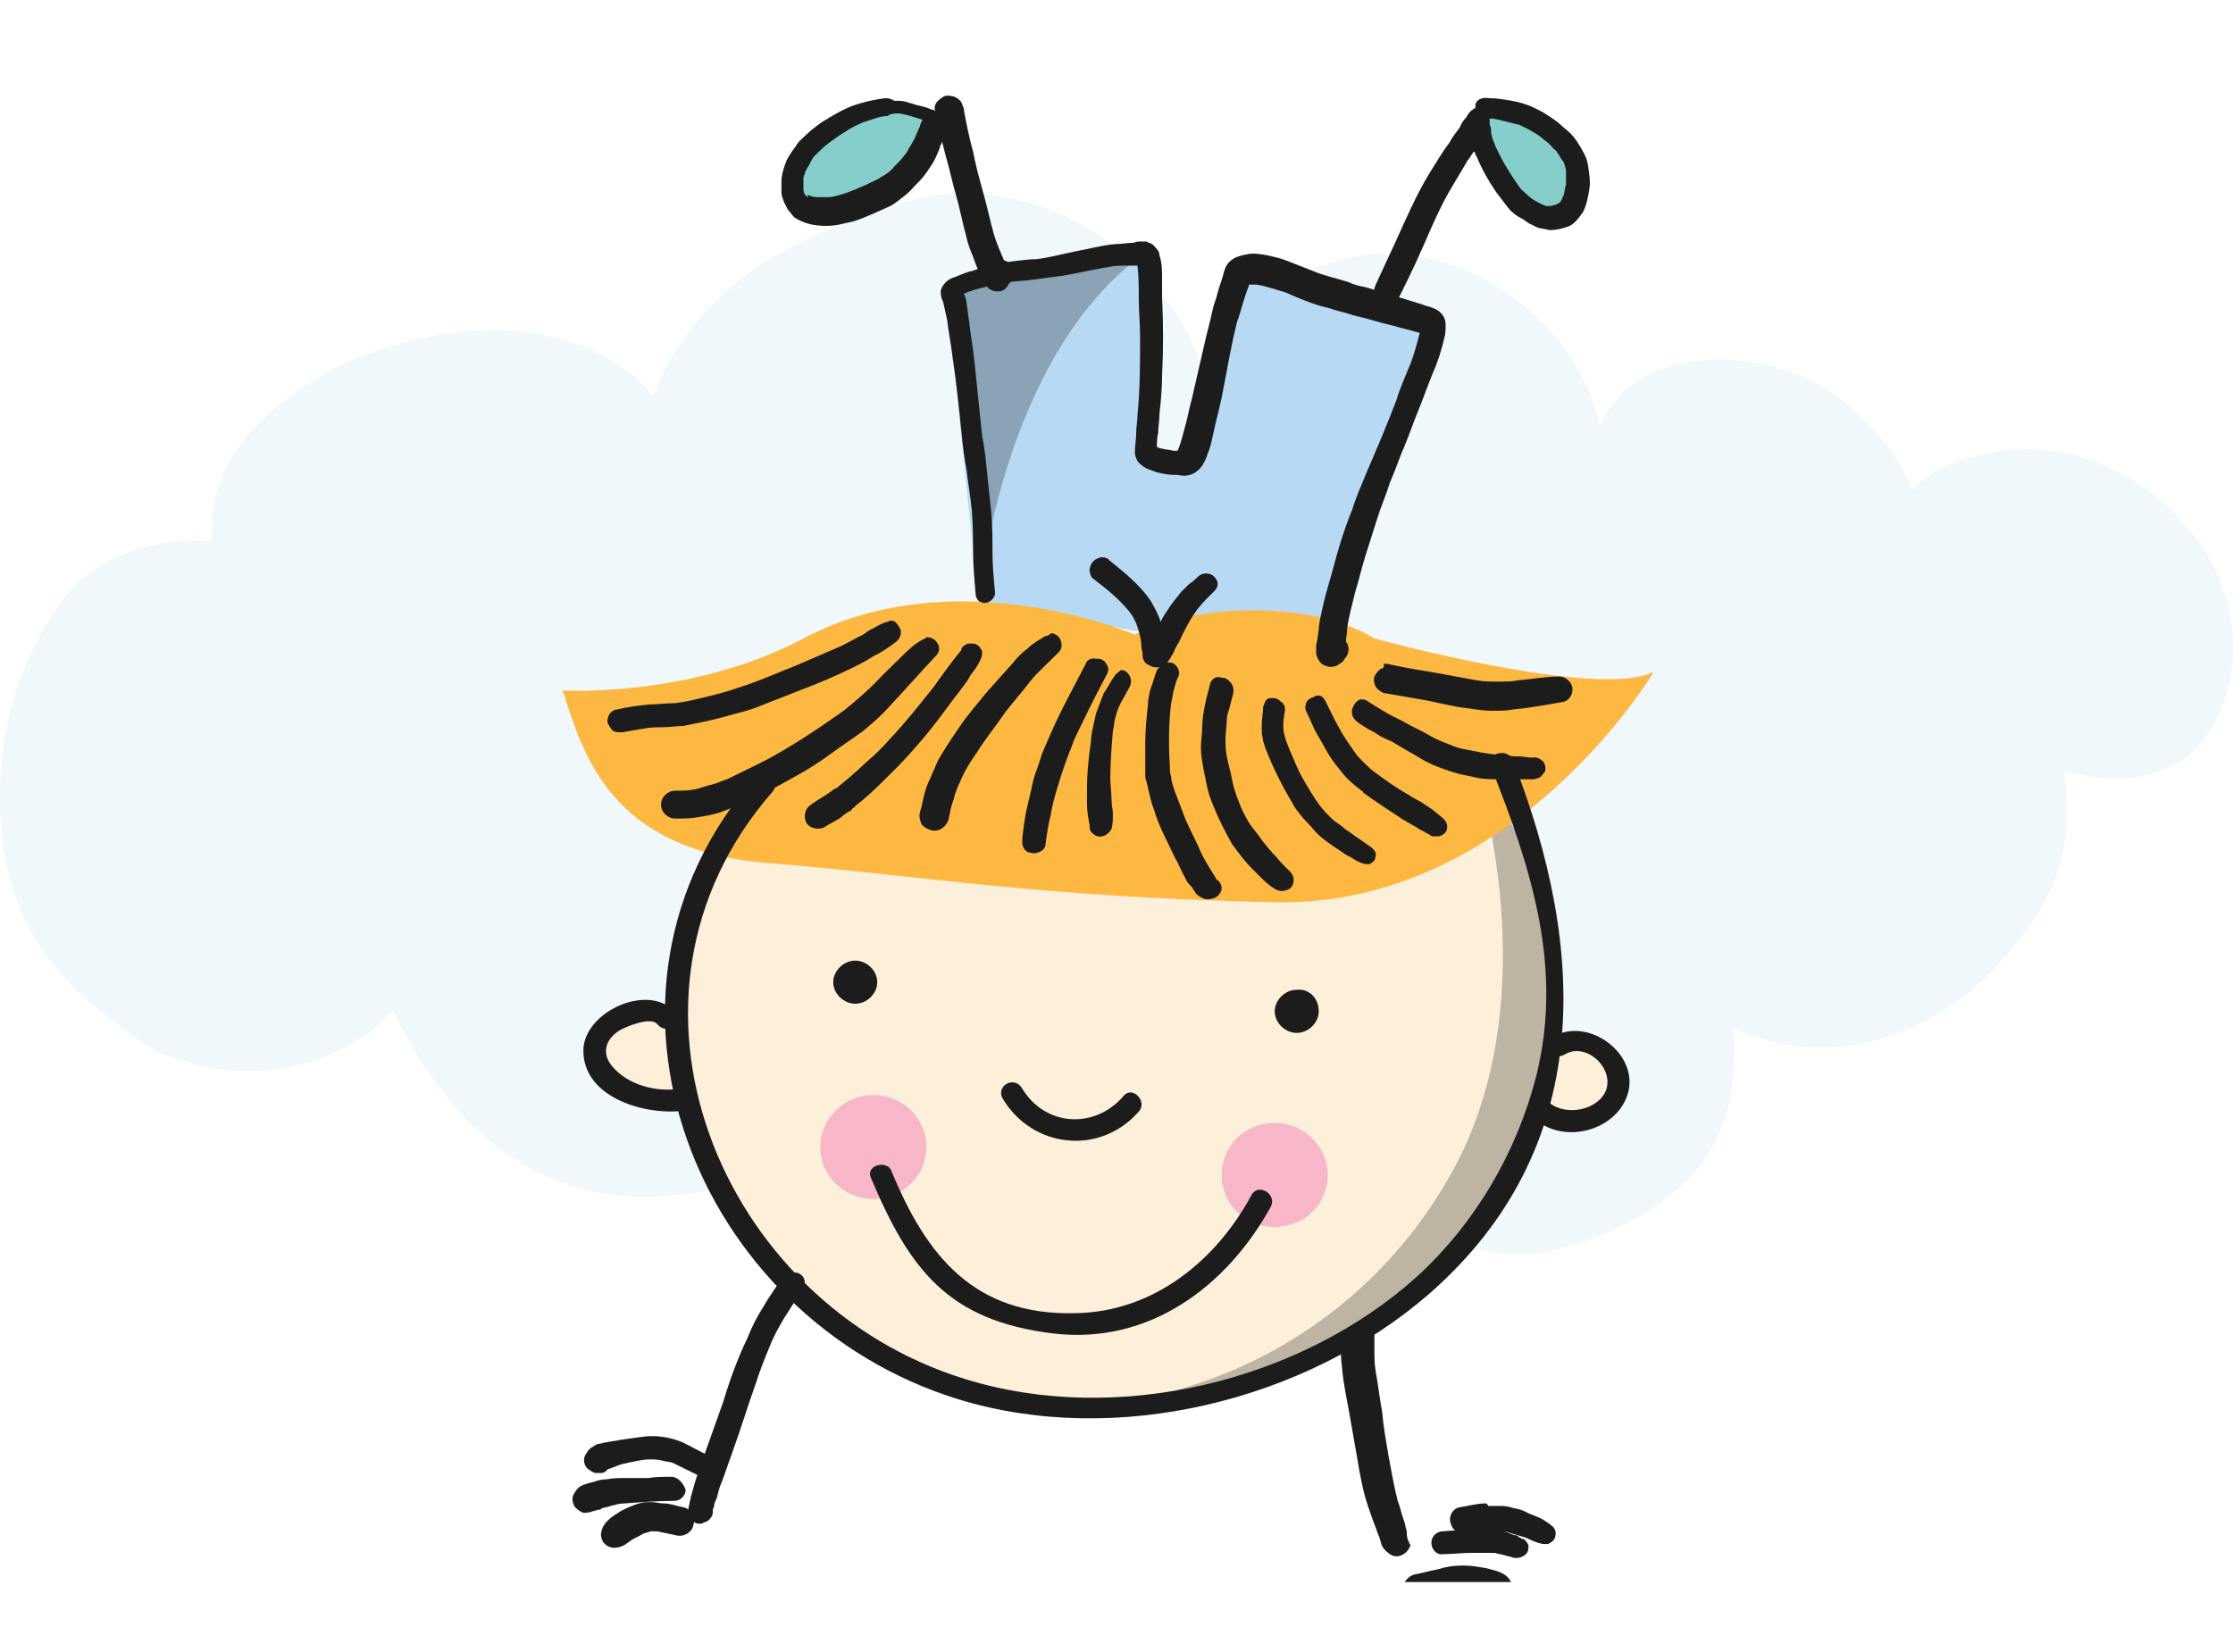 <svg width="127" height="94" viewBox="0 0 127 94" fill="none" xmlns="http://www.w3.org/2000/svg">
<path opacity="0.7" d="M126.157 40.682C124.463 44.542 120.508 44.71 117.4 43.871C117.542 44.878 117.542 46.053 117.542 46.892C117.4 50.081 115.705 52.599 113.869 54.613C109.914 59.144 103.7 60.991 98.615 58.473C98.756 61.326 98.474 63.676 96.92 66.026C94.942 68.711 91.411 70.39 88.586 71.061C85.62 71.9 82.089 70.725 79.405 69.047C78.558 68.544 77.852 67.872 77.287 67.201C76.581 70.558 75.592 73.075 72.767 74.586C69.518 76.432 65.564 76.264 62.174 75.257C56.383 73.579 51.439 68.376 50.309 61.494C49.603 62.501 48.755 63.34 48.049 64.012C45.365 67.033 41.552 67.704 37.88 68.04C30.817 68.544 25.733 64.515 22.343 57.466C19.659 60.487 15.139 61.494 11.608 60.655C10.761 60.487 10.054 60.151 9.207 59.984C4.969 57.298 1.015 54.277 0.167 48.067C-0.539 42.192 1.015 36.989 4.405 33.129C6.523 31.282 9.207 30.611 12.032 30.779C12.032 30.108 12.032 29.436 12.173 28.597C12.879 25.072 15.987 22.723 18.529 21.212C23.755 18.359 32.654 17.184 37.173 22.555C37.173 22.387 37.173 22.387 37.315 22.219C38.021 20.205 39.292 18.526 40.846 17.016C43.67 14.163 47.908 12.652 51.58 11.477C58.219 9.463 66.552 13.995 68.671 21.883C69.236 19.534 71.072 17.519 72.626 16.512C75.451 14.498 78.558 13.995 81.807 14.834C85.761 15.841 89.999 19.534 90.987 24.233C93.106 19.534 99.462 19.869 103.135 21.715C105.253 22.89 107.654 25.072 108.784 27.926C110.056 26.247 113.304 25.576 114.717 25.576C118.248 25.408 121.779 26.919 124.321 29.94C126.864 32.625 127.852 37.157 126.157 40.682Z" fill="#EAF5FB"/>
<g clip-path="url(#clip0)" filter="url(#filter0_d)">
<path d="M53.796 12.049L65.136 10.389V21.789L67.271 22.366L70.953 11.327L81.188 14.285L78.316 23.159L75.96 33.909L55.637 30.302L53.796 12.049Z" fill="#B8D9F4"/>
<path d="M54.312 11.76L55.637 30.302C55.637 30.302 56.889 16.233 65.136 10.389" fill="#8AA3B7"/>
<path d="M63.148 75.972C76.934 75.972 88.109 66.475 88.109 54.76C88.109 43.045 76.934 33.549 63.148 33.549C49.361 33.549 38.185 43.045 38.185 54.76C38.185 66.475 49.361 75.972 63.148 75.972Z" fill="#FDF0DA"/>
<path d="M84.059 40.258C84.059 40.258 87.962 52.451 82.807 62.263C78.61 70.2 70.731 75.25 61.969 75.972C61.969 75.972 79.273 75.899 86.194 62.841C93.116 49.782 84.059 40.258 84.059 40.258Z" fill="#BEB4A4"/>
<path d="M53.207 2.381C53.207 2.453 50.041 1.082 47.39 3.102C44.739 5.122 43.708 9.307 47.979 7.792C52.176 6.349 53.207 2.381 53.207 2.381Z" fill="#86CECA"/>
<path d="M83.912 2.164C83.912 2.164 86.784 2.02 88.477 3.68C90.171 5.339 89.582 7.431 88.772 8.225C88.036 9.018 84.354 7.07 83.912 2.164Z" fill="#86CECA"/>
<path d="M64.546 32.106C67.344 30.518 74.266 29.941 78.169 32.322C78.169 32.322 91.055 35.857 94.074 34.198C94.074 34.198 86.121 47.617 72.499 47.329C58.95 47.04 52.544 45.814 43.634 45.092C34.724 44.371 33.178 38.96 32 35.28C32 35.28 39.29 35.713 45.696 32.322C54.385 27.705 64.546 32.106 64.546 32.106Z" fill="#FDB842"/>
<path d="M39.216 55.914C39.216 57.429 38.038 58.656 36.639 58.656C35.24 58.656 34.062 57.429 34.062 55.914C34.062 54.399 35.24 53.173 36.639 53.173C38.111 53.101 39.216 54.327 39.216 55.914Z" fill="#FDF0DA"/>
<path d="M92.086 57.574C92.086 58.873 91.055 59.955 89.803 59.955C88.551 59.955 87.52 58.873 87.52 57.574C87.52 56.275 88.551 55.193 89.803 55.193C91.129 55.193 92.086 56.275 92.086 57.574Z" fill="#FDF0DA"/>
<path d="M50.409 31.384C50.188 31.456 49.893 31.601 49.672 31.745C49.452 31.817 49.304 31.961 49.083 32.106C48.642 32.322 48.273 32.539 47.831 32.755C47.022 33.116 46.138 33.477 45.328 33.837C44.224 34.27 43.119 34.775 41.941 35.136C41.352 35.352 40.763 35.497 40.174 35.641C39.584 35.785 38.995 35.93 38.406 36.002C37.891 36.002 37.449 36.074 36.934 36.074C36.271 36.146 35.682 36.218 35.093 36.362C34.946 36.362 34.725 36.507 34.651 36.651C34.577 36.795 34.504 37.012 34.577 37.156C34.651 37.3 34.725 37.445 34.872 37.589C35.019 37.661 35.24 37.661 35.387 37.661C35.755 37.589 36.197 37.517 36.639 37.445C37.007 37.373 37.302 37.373 37.67 37.373C38.038 37.373 38.48 37.3 38.848 37.3C39.584 37.156 40.321 37.012 41.131 36.795C41.867 36.579 42.603 36.435 43.266 36.146C44.003 35.857 44.739 35.569 45.475 35.28C46.432 34.919 47.463 34.487 48.347 34.054C48.789 33.837 49.231 33.621 49.672 33.332C50.114 33.116 50.556 32.827 50.924 32.539C51.145 32.394 51.292 32.106 51.219 31.817C51.145 31.673 51.071 31.529 50.924 31.384C50.85 31.312 50.703 31.312 50.556 31.312C50.556 31.384 50.482 31.384 50.409 31.384Z" fill="#1C1C1C"/>
<path d="M52.471 32.394C52.029 32.611 51.661 32.971 51.293 33.332C50.925 33.693 50.556 34.054 50.188 34.414C49.525 35.136 48.789 35.785 47.979 36.435C46.948 37.156 45.917 37.877 44.813 38.527C44.224 38.888 43.708 39.176 43.119 39.465C42.53 39.753 41.941 40.042 41.352 40.331C41.057 40.403 40.837 40.547 40.542 40.619C40.174 40.691 39.879 40.836 39.511 40.908C39.143 40.98 38.775 40.98 38.407 40.98C37.965 40.98 37.597 41.341 37.597 41.773C37.597 42.206 37.965 42.567 38.407 42.567C38.849 42.567 39.29 42.567 39.658 42.495C40.1 42.423 40.542 42.351 40.984 42.206C41.352 42.062 41.72 41.918 42.162 41.773C42.53 41.629 42.898 41.485 43.193 41.269C43.929 40.908 44.666 40.475 45.328 40.114C45.991 39.753 46.654 39.321 47.243 38.888C47.832 38.455 48.495 38.022 49.084 37.589C49.599 37.156 50.114 36.723 50.556 36.218C51.44 35.28 52.324 34.27 53.207 33.332C53.428 33.116 53.502 32.827 53.281 32.539C53.133 32.322 52.913 32.25 52.692 32.25C52.692 32.322 52.544 32.322 52.471 32.394Z" fill="#1C1C1C"/>
<path d="M55.048 32.611C54.901 32.683 54.753 32.755 54.68 32.899C54.68 32.899 54.68 32.899 54.68 32.971C54.091 33.693 53.575 34.414 53.06 35.136C52.25 36.146 51.513 37.084 50.63 38.022C50.188 38.527 49.746 38.96 49.231 39.393C48.789 39.825 48.273 40.258 47.758 40.691C47.758 40.691 47.832 40.691 47.832 40.619C47.758 40.691 47.684 40.763 47.537 40.836C47.611 40.836 47.611 40.763 47.684 40.763C47.611 40.836 47.611 40.836 47.537 40.836C47.464 40.908 47.39 40.908 47.316 40.98C46.948 41.269 46.506 41.485 46.138 41.773C45.77 41.99 45.696 42.423 45.844 42.784C46.065 43.144 46.506 43.216 46.874 43.072C47.169 42.856 47.537 42.711 47.832 42.495C47.979 42.351 48.2 42.206 48.347 42.134C48.421 42.134 48.421 42.062 48.494 41.99C48.568 41.918 48.642 41.918 48.642 41.846C49.231 41.413 49.746 40.908 50.262 40.403C50.777 39.898 51.219 39.465 51.734 38.888C52.25 38.31 52.692 37.805 53.133 37.228C53.649 36.579 54.091 35.929 54.606 35.28C54.827 34.992 55.048 34.703 55.195 34.414C55.416 34.126 55.637 33.837 55.784 33.477C55.858 33.332 55.858 33.188 55.858 33.044C55.784 32.899 55.711 32.755 55.563 32.683C55.49 32.611 55.342 32.611 55.269 32.611C55.121 32.611 55.121 32.611 55.048 32.611ZM47.611 40.691C47.611 40.691 47.684 40.691 47.611 40.691C47.684 40.691 47.611 40.691 47.611 40.691Z" fill="#1C1C1C"/>
<path d="M59.466 32.178C59.098 32.394 58.73 32.611 58.435 32.899C58.141 33.116 57.846 33.404 57.625 33.693C57.11 34.27 56.594 34.847 56.079 35.425C55.563 36.074 55.048 36.651 54.606 37.3C54.164 37.95 53.722 38.599 53.354 39.248C53.133 39.753 52.913 40.258 52.692 40.763C52.544 41.196 52.471 41.701 52.324 42.206C52.25 42.423 52.324 42.639 52.397 42.856C52.471 43 52.692 43.144 52.913 43.217C53.354 43.361 53.796 43.072 53.943 42.639C54.017 42.279 54.091 41.846 54.238 41.485C54.312 41.124 54.459 40.763 54.606 40.475C54.753 40.114 54.901 39.825 55.122 39.465C55.343 39.104 55.563 38.815 55.784 38.455C56.226 37.805 56.742 37.156 57.183 36.507C57.625 35.929 58.141 35.352 58.582 34.775C58.803 34.487 59.098 34.198 59.319 33.982C59.613 33.693 59.908 33.404 60.202 33.116C60.423 32.899 60.423 32.611 60.276 32.322C60.202 32.178 60.055 32.106 59.908 32.034C59.834 32.034 59.834 32.034 59.761 32.034C59.687 32.106 59.613 32.178 59.466 32.178Z" fill="#1C1C1C"/>
<path d="M61.749 33.765C61.086 35.064 60.35 36.362 59.761 37.733C59.613 38.094 59.466 38.383 59.319 38.743C59.172 39.104 59.098 39.465 58.951 39.825C58.803 40.186 58.73 40.547 58.656 40.908C58.582 41.196 58.509 41.557 58.435 41.846C58.288 42.423 58.214 43.072 58.141 43.721C58.141 43.794 58.141 43.866 58.141 43.866C58.141 44.01 58.141 44.082 58.214 44.227C58.288 44.371 58.435 44.515 58.656 44.515C58.803 44.587 59.024 44.515 59.172 44.443C59.319 44.371 59.466 44.227 59.466 44.01C59.54 43.433 59.613 42.928 59.761 42.351C59.834 41.846 59.981 41.341 60.129 40.836C60.276 40.331 60.423 39.898 60.571 39.465C60.718 39.032 60.939 38.527 61.086 38.094C61.675 36.867 62.264 35.641 62.927 34.414C63.001 34.27 63.074 34.126 63.001 33.909C62.927 33.765 62.853 33.621 62.706 33.549C62.632 33.477 62.485 33.477 62.338 33.477C62.043 33.404 61.822 33.549 61.749 33.765Z" fill="#1C1C1C"/>
<path d="M63.369 34.487C63.148 34.775 63 35.136 62.779 35.425C62.706 35.641 62.632 35.785 62.559 36.002C62.485 36.218 62.411 36.362 62.338 36.579C62.264 36.94 62.19 37.228 62.117 37.589C62.043 37.95 62.043 38.383 61.969 38.743C61.896 39.393 61.822 40.114 61.822 40.763C61.822 41.124 61.822 41.413 61.822 41.773C61.822 42.134 61.896 42.567 61.969 42.928V43C61.969 43.072 61.969 43.217 62.043 43.289C62.117 43.433 62.264 43.505 62.411 43.577C62.779 43.649 63.074 43.433 63.221 43.144C63.295 42.856 63.295 42.567 63.295 42.279C63.295 42.062 63.221 41.846 63.221 41.557C63.221 41.124 63.148 40.691 63.148 40.258C63.148 39.393 63.221 38.455 63.295 37.589C63.369 37.3 63.369 37.012 63.442 36.795C63.516 36.507 63.59 36.29 63.737 36.002C63.884 35.713 64.105 35.352 64.252 35.064C64.4 34.775 64.326 34.414 64.031 34.198C63.958 34.126 63.81 34.126 63.737 34.126C63.663 34.198 63.442 34.342 63.369 34.487Z" fill="#1C1C1C"/>
<path d="M65.799 34.126C65.651 34.487 65.578 34.847 65.43 35.208C65.357 35.497 65.283 35.857 65.283 36.146C65.209 36.867 65.136 37.517 65.136 38.238C65.136 38.599 65.136 38.96 65.136 39.321C65.136 39.465 65.136 39.609 65.136 39.825C65.136 39.898 65.136 39.97 65.136 40.042C65.136 40.186 65.136 40.331 65.209 40.475C65.283 40.763 65.357 41.124 65.43 41.413C65.504 41.773 65.651 42.062 65.725 42.351C66.019 43.216 66.461 44.01 66.829 44.804C67.05 45.164 67.198 45.597 67.418 45.958C67.492 46.175 67.639 46.319 67.787 46.463C67.86 46.607 67.934 46.679 68.007 46.824C68.081 46.896 68.155 46.968 68.302 47.04C68.523 47.185 68.744 47.185 68.965 47.112C69.038 47.112 69.186 47.04 69.259 46.968C69.406 46.824 69.48 46.679 69.48 46.535C69.48 46.319 69.333 46.102 69.186 46.03C69.038 45.742 68.817 45.453 68.67 45.164C68.449 44.804 68.302 44.515 68.155 44.154C67.86 43.505 67.492 42.856 67.271 42.206C67.124 41.846 66.977 41.413 66.829 41.052C66.682 40.619 66.608 40.403 66.608 40.186C66.535 39.97 66.535 39.825 66.535 39.609C66.461 38.383 66.461 37.156 66.608 36.002C66.682 35.785 66.682 35.497 66.756 35.28C66.829 34.992 66.903 34.703 67.05 34.414C67.124 34.126 66.903 33.765 66.608 33.693C66.535 33.693 66.535 33.693 66.461 33.693C66.167 33.693 65.946 33.909 65.799 34.126Z" fill="#1C1C1C"/>
<path d="M68.817 34.919C68.744 35.28 68.596 35.713 68.523 36.146C68.449 36.507 68.375 36.94 68.375 37.373C68.375 37.733 68.302 38.094 68.302 38.527C68.302 38.96 68.375 39.321 68.449 39.753C68.523 40.114 68.596 40.475 68.67 40.836C68.744 41.196 68.891 41.557 69.038 41.918C69.333 42.639 69.701 43.361 70.069 44.01C70.437 44.515 70.805 45.02 71.247 45.453C71.689 45.886 72.057 46.319 72.573 46.607C72.867 46.752 73.162 46.68 73.382 46.535C73.677 46.247 73.603 45.814 73.382 45.597C73.088 45.309 72.793 45.02 72.573 44.732C72.278 44.443 72.057 44.154 71.763 43.794C71.542 43.433 71.247 43.144 71.026 42.784C70.805 42.423 70.584 41.99 70.437 41.557C70.29 41.196 70.143 40.763 70.069 40.331C69.995 39.898 69.848 39.465 69.774 39.032C69.701 38.671 69.701 38.31 69.701 38.022C69.701 37.661 69.774 37.3 69.774 36.94C69.774 36.723 69.848 36.507 69.922 36.29C69.995 36.002 70.069 35.713 70.143 35.425C70.216 35.064 69.995 34.703 69.627 34.559C69.553 34.559 69.48 34.559 69.48 34.559C69.185 34.414 68.891 34.631 68.817 34.919Z" fill="#1C1C1C"/>
<path d="M72.057 35.785C71.91 35.929 71.91 36.074 71.836 36.218C71.836 36.579 71.763 36.867 71.763 37.228C71.763 37.373 71.763 37.517 71.763 37.661C71.763 37.805 71.836 38.022 71.836 38.166C71.91 38.31 71.91 38.455 71.984 38.599C72.204 39.176 72.499 39.825 72.794 40.403C73.088 40.98 73.383 41.485 73.677 41.99C73.898 42.279 74.119 42.567 74.34 42.783C74.561 43 74.708 43.216 74.929 43.433C75.297 43.794 75.739 44.082 76.181 44.371C76.402 44.515 76.549 44.659 76.77 44.731C76.991 44.876 77.212 45.02 77.433 45.092C77.58 45.164 77.727 45.164 77.874 45.164C78.022 45.092 78.095 45.02 78.169 44.948C78.243 44.804 78.243 44.659 78.243 44.515C78.169 44.371 78.095 44.299 78.022 44.227C77.506 43.866 76.991 43.505 76.475 43.144C76.254 42.928 75.96 42.783 75.739 42.567C75.518 42.351 75.297 42.134 75.076 41.846C74.708 41.341 74.413 40.836 74.119 40.331C73.825 39.825 73.604 39.248 73.383 38.743C73.235 38.383 73.088 38.022 73.014 37.661C72.941 37.228 73.014 36.795 73.088 36.362C73.088 36.218 73.014 36.002 72.867 35.929C72.72 35.785 72.573 35.713 72.425 35.713C72.278 35.713 72.131 35.713 72.057 35.785Z" fill="#1C1C1C"/>
<path d="M74.56 35.713C74.413 35.785 74.266 35.929 74.266 36.074C74.192 36.29 74.266 36.435 74.34 36.579C74.56 37.012 74.708 37.445 74.929 37.805C75.15 38.166 75.37 38.599 75.591 38.96C75.812 39.321 76.107 39.681 76.401 40.042C76.696 40.403 77.064 40.691 77.432 40.98C77.432 40.98 77.359 40.98 77.359 40.908L77.432 40.98C77.432 40.98 77.506 40.98 77.506 41.052C77.506 41.052 77.506 41.052 77.432 40.98L77.506 41.052L77.579 41.124C78.168 41.557 78.831 41.99 79.494 42.423C79.788 42.639 80.083 42.783 80.451 43C80.598 43.072 80.746 43.216 80.967 43.289C81.04 43.361 81.114 43.361 81.188 43.433C81.261 43.433 81.335 43.505 81.335 43.505C81.408 43.577 81.482 43.577 81.556 43.577C81.629 43.577 81.703 43.577 81.776 43.577C81.997 43.577 82.292 43.361 82.292 43.144C82.366 42.928 82.218 42.639 81.997 42.495C81.85 42.351 81.629 42.206 81.482 42.062C81.335 41.99 81.188 41.846 81.04 41.773C80.746 41.557 80.377 41.413 80.083 41.196C79.42 40.836 78.831 40.403 78.242 39.97C78.021 39.825 77.8 39.609 77.579 39.393C77.432 39.248 77.211 39.032 77.064 38.815C76.769 38.383 76.401 37.877 76.18 37.445C75.886 36.94 75.665 36.435 75.37 35.857C75.297 35.713 75.15 35.569 75.002 35.569C74.929 35.569 74.855 35.569 74.855 35.569C74.781 35.641 74.708 35.641 74.56 35.713ZM77.8 41.269C77.8 41.196 77.727 41.196 77.8 41.269C77.727 41.196 77.8 41.196 77.8 41.269ZM77.653 41.124C77.727 41.196 77.727 41.196 77.653 41.124C77.727 41.196 77.653 41.124 77.653 41.124ZM77.727 41.196C77.653 41.124 77.653 41.124 77.727 41.196C77.653 41.124 77.653 41.196 77.727 41.196ZM77.653 41.124C77.653 41.124 77.579 41.124 77.653 41.124C77.579 41.124 77.653 41.124 77.653 41.124ZM77.579 41.052C77.579 41.052 77.506 41.052 77.579 41.052C77.506 41.052 77.579 41.052 77.579 41.052Z" fill="#1C1C1C"/>
<path d="M76.99 36.146C76.769 36.507 76.916 36.867 77.211 37.084C77.506 37.3 77.874 37.517 78.168 37.661C78.463 37.877 78.757 38.022 79.126 38.166C79.715 38.527 80.377 38.888 80.966 39.248C81.629 39.609 82.292 39.825 83.028 40.042C83.396 40.114 83.764 40.186 84.059 40.258C84.427 40.331 84.869 40.331 85.237 40.331C85.605 40.331 85.974 40.331 86.342 40.331C86.489 40.331 86.71 40.331 86.857 40.331C87.004 40.331 87.152 40.331 87.225 40.331C87.299 40.331 87.446 40.258 87.52 40.258C87.667 40.186 87.741 40.042 87.814 39.97C87.962 39.825 87.888 39.537 87.814 39.393C87.667 39.176 87.373 39.032 87.152 39.104C86.931 39.104 86.636 39.032 86.415 39.032C86.194 39.032 85.974 39.032 85.679 38.96C85.237 38.96 84.722 38.888 84.28 38.815C83.912 38.743 83.544 38.671 83.175 38.599C82.807 38.527 82.513 38.383 82.144 38.238C81.776 38.094 81.482 37.95 81.114 37.733C80.746 37.517 80.377 37.373 80.009 37.156C79.641 36.94 79.273 36.795 78.905 36.579C78.537 36.362 78.168 36.146 77.727 35.857C77.653 35.785 77.506 35.785 77.358 35.785C77.358 35.785 77.064 35.929 76.99 36.146Z" fill="#1C1C1C"/>
<path d="M78.536 34.054C78.389 34.126 78.242 34.342 78.168 34.487C78.095 34.703 78.168 34.919 78.242 35.064C78.316 35.208 78.536 35.352 78.684 35.425C79.567 35.569 80.377 35.713 81.187 35.857C81.924 36.002 82.734 36.218 83.47 36.29C83.912 36.362 84.427 36.435 84.869 36.435C85.237 36.435 85.679 36.435 86.047 36.362C86.857 36.29 87.667 36.146 88.477 36.002C88.624 36.002 88.772 35.929 88.919 35.929C89.213 35.857 89.434 35.569 89.434 35.208C89.434 34.847 89.066 34.487 88.698 34.487C87.888 34.487 87.152 34.631 86.342 34.703C85.973 34.775 85.605 34.775 85.237 34.775C84.795 34.775 84.427 34.775 83.985 34.703C83.175 34.559 82.439 34.414 81.629 34.27C80.745 34.126 79.862 33.981 78.904 33.765C78.831 33.765 78.757 33.765 78.684 33.765C78.757 33.981 78.684 33.982 78.536 34.054Z" fill="#1C1C1C"/>
<path d="M64.472 9.812C64.104 9.812 63.81 9.884 63.442 9.884C62.632 9.956 61.895 10.173 61.085 10.317C60.349 10.461 59.613 10.678 58.876 10.75C58.803 10.75 58.729 10.75 58.655 10.75C57.919 10.822 57.109 10.894 56.373 11.111C56.005 11.183 55.71 11.255 55.342 11.399C54.974 11.472 54.679 11.616 54.311 11.76C54.09 11.832 53.943 11.904 53.795 12.049C53.648 12.193 53.501 12.409 53.501 12.626C53.501 12.842 53.575 13.059 53.648 13.203C53.722 13.564 53.795 13.852 53.869 14.213C53.943 14.862 54.09 15.584 54.164 16.233C54.385 17.676 54.532 19.119 54.679 20.562C54.753 21.284 54.826 22.005 54.974 22.727C55.047 23.448 55.195 24.242 55.268 24.963C55.342 25.757 55.342 26.55 55.342 27.272C55.342 28.138 55.416 28.931 55.489 29.797C55.489 29.941 55.563 30.086 55.636 30.158C55.71 30.23 55.857 30.302 56.005 30.302C56.299 30.302 56.594 30.014 56.594 29.725C56.52 28.931 56.446 28.21 56.446 27.416C56.446 26.622 56.446 25.901 56.373 25.107C56.299 24.386 56.225 23.737 56.152 23.015C56.078 22.294 56.005 21.5 55.857 20.779C55.71 19.336 55.563 17.965 55.416 16.522C55.342 15.8 55.195 15.007 55.121 14.285C55.047 13.925 55.047 13.636 54.974 13.275C54.974 13.059 54.9 12.915 54.826 12.698C55.195 12.554 55.636 12.409 56.005 12.337C56.446 12.193 56.962 12.121 57.404 12.049C57.845 11.976 58.287 11.976 58.803 11.904C59.318 11.832 59.834 11.76 60.423 11.688C61.306 11.544 62.19 11.327 63.073 11.183C63.442 11.111 63.736 11.111 64.104 11.111C64.252 11.111 64.472 11.111 64.62 11.111H64.693C64.767 11.76 64.767 12.409 64.767 12.987C64.767 13.708 64.841 14.43 64.841 15.151C64.841 16.666 64.841 18.109 64.693 19.624C64.693 19.985 64.62 20.273 64.62 20.634C64.62 20.995 64.546 21.356 64.546 21.716C64.546 21.933 64.62 22.077 64.693 22.221C64.767 22.366 64.914 22.438 64.988 22.51C65.061 22.582 65.135 22.582 65.209 22.654C65.43 22.727 65.577 22.799 65.798 22.871C66.092 22.943 66.461 23.015 66.755 23.015C66.829 23.015 66.902 23.015 66.976 23.015C67.271 23.087 67.565 23.087 67.86 22.943C68.302 22.727 68.522 22.294 68.67 21.861C68.817 21.5 68.891 21.211 68.964 20.851C69.111 20.129 69.332 19.336 69.48 18.614C69.774 17.171 69.995 15.728 70.363 14.285C70.584 13.708 70.731 12.987 71.026 12.265C71.026 12.265 71.026 12.265 71.026 12.193C71.173 12.193 71.32 12.193 71.468 12.193C71.983 12.265 72.572 12.482 73.088 12.626C73.75 12.915 74.413 13.203 75.149 13.419C75.518 13.492 75.886 13.636 76.18 13.708C76.549 13.78 76.843 13.925 77.211 13.997C77.874 14.141 78.463 14.357 79.126 14.502C79.641 14.646 80.23 14.79 80.746 14.935C80.598 15.512 80.451 16.089 80.23 16.666C79.936 17.388 79.641 18.037 79.42 18.758C78.905 20.129 78.316 21.5 77.727 22.871C77.432 23.592 77.138 24.242 76.917 24.963C76.622 25.685 76.401 26.334 76.18 27.055C75.959 27.777 75.812 28.426 75.591 29.148C75.37 29.869 75.223 30.518 75.076 31.24C75.002 31.601 75.002 31.961 74.928 32.322C74.928 32.467 74.855 32.611 74.855 32.755C74.855 32.827 74.855 32.899 74.855 32.971V33.044C74.855 33.188 74.855 33.26 74.928 33.404C74.928 33.477 75.002 33.549 75.002 33.549C75.076 33.693 75.149 33.765 75.297 33.837C75.444 33.909 75.665 33.982 75.886 33.909C75.959 33.909 76.107 33.837 76.18 33.765C76.328 33.693 76.401 33.621 76.475 33.477C76.696 33.26 76.769 32.899 76.622 32.611C76.622 32.611 76.622 32.539 76.549 32.539C76.549 32.25 76.622 32.034 76.622 31.745C76.696 31.096 76.917 30.374 77.064 29.725C77.285 29.003 77.432 28.354 77.653 27.633C77.874 26.911 78.095 26.262 78.316 25.54C78.537 24.819 78.831 24.169 79.052 23.448C79.347 22.799 79.567 22.077 79.862 21.428C80.157 20.706 80.377 20.057 80.672 19.336C80.966 18.614 81.187 17.965 81.482 17.243C81.776 16.594 81.997 15.873 82.145 15.223C82.218 15.007 82.218 14.718 82.218 14.502C82.218 14.213 82.145 13.997 81.924 13.78C81.776 13.636 81.629 13.564 81.408 13.492C81.261 13.419 81.114 13.419 80.966 13.347C80.819 13.275 80.672 13.275 80.525 13.203C80.23 13.131 79.862 12.987 79.567 12.915C79.273 12.842 78.905 12.77 78.61 12.626C78.316 12.554 77.948 12.409 77.653 12.337C77.285 12.265 76.99 12.193 76.696 12.049C76.033 11.832 75.297 11.688 74.634 11.399C74.487 11.327 74.413 11.327 74.266 11.255C73.898 11.111 73.529 10.966 73.161 10.822C72.793 10.678 72.425 10.606 72.13 10.534C71.762 10.461 71.32 10.389 70.952 10.461C70.584 10.534 70.216 10.606 69.921 10.894C69.701 11.111 69.627 11.399 69.553 11.688C69.48 11.976 69.332 12.337 69.259 12.626C69.185 12.987 69.038 13.275 68.964 13.636C68.817 14.357 68.596 15.079 68.449 15.8C68.228 16.738 68.007 17.748 67.786 18.686C67.639 19.191 67.565 19.696 67.418 20.201C67.271 20.706 67.197 21.139 66.976 21.644C66.902 21.644 66.829 21.644 66.755 21.644C66.461 21.572 66.092 21.572 65.798 21.428C65.798 21.139 65.798 20.923 65.871 20.634C65.871 20.273 65.945 19.913 65.945 19.552C66.019 18.831 66.092 18.109 66.092 17.388C66.166 15.873 66.166 14.43 66.092 12.915C66.092 12.554 66.092 12.193 66.092 11.832C66.092 11.399 66.092 10.966 65.945 10.534C65.945 10.389 65.871 10.245 65.798 10.173C65.724 10.101 65.577 9.884 65.503 9.884C65.43 9.812 65.282 9.812 65.209 9.74C65.135 9.74 64.988 9.74 64.914 9.74H64.841C64.767 9.74 64.62 9.74 64.472 9.812Z" fill="#1C1C1C"/>
<path d="M83.912 1.948C83.912 2.02 83.912 2.092 83.912 2.164C83.838 2.164 83.838 2.164 83.764 2.237C83.617 2.309 83.47 2.525 83.396 2.669C83.249 2.814 83.102 3.03 83.028 3.247C82.807 3.535 82.586 3.824 82.439 4.112C81.997 4.69 81.629 5.339 81.261 5.916C80.525 7.143 79.935 8.513 79.346 9.812C78.978 10.606 78.61 11.399 78.242 12.193C78.168 12.409 78.095 12.554 78.168 12.77C78.242 12.987 78.389 13.131 78.536 13.203C78.684 13.275 78.978 13.347 79.125 13.275C79.273 13.203 79.494 13.059 79.567 12.914C80.23 11.616 80.819 10.317 81.408 8.946C81.703 8.297 81.997 7.648 82.365 6.998C82.734 6.349 83.102 5.772 83.47 5.122C83.617 4.978 83.691 4.762 83.838 4.617C83.912 4.69 83.912 4.834 83.985 4.906C84.28 5.628 84.648 6.277 85.09 6.926C85.311 7.215 85.532 7.503 85.752 7.792C85.973 8.081 86.268 8.297 86.562 8.441C86.71 8.513 86.857 8.658 87.004 8.73C87.152 8.802 87.299 8.874 87.446 8.946C87.667 9.018 87.888 9.018 88.109 9.091C88.477 9.091 88.845 9.018 89.213 8.874C89.582 8.73 89.802 8.369 90.023 8.081C90.244 7.648 90.318 7.215 90.391 6.782C90.465 6.349 90.391 5.916 90.318 5.411C90.244 4.906 89.95 4.473 89.729 4.112C89.508 3.752 89.213 3.463 88.919 3.247C88.624 2.958 88.33 2.742 87.962 2.525C87.667 2.309 87.299 2.164 87.004 2.02C86.636 1.876 86.342 1.804 85.973 1.732C85.532 1.659 85.163 1.587 84.722 1.587C84.28 1.515 83.985 1.659 83.912 1.948ZM84.722 3.102C84.722 2.958 84.722 2.886 84.722 2.742C84.795 2.742 84.869 2.742 84.869 2.742C84.795 2.742 84.795 2.742 84.722 2.742C85.016 2.742 85.237 2.814 85.532 2.886C85.826 2.958 86.121 3.03 86.415 3.102C86.857 3.319 87.299 3.535 87.667 3.824C87.814 3.968 87.962 4.04 88.109 4.185C88.256 4.329 88.33 4.473 88.477 4.545C88.698 4.834 88.772 5.05 88.919 5.195C88.992 5.411 89.066 5.555 89.066 5.772C89.066 5.988 89.066 6.277 89.066 6.493C88.992 6.71 88.992 6.926 88.919 7.143C88.845 7.215 88.845 7.359 88.772 7.431C88.772 7.503 88.698 7.503 88.624 7.576C88.551 7.576 88.551 7.648 88.477 7.648C88.403 7.648 88.256 7.72 88.182 7.72C88.109 7.72 88.035 7.72 87.962 7.72C87.888 7.72 87.814 7.648 87.741 7.648C87.446 7.503 87.152 7.359 86.931 7.143C86.783 6.998 86.562 6.854 86.415 6.638C85.9 5.916 85.458 5.195 85.09 4.401C84.942 4.04 84.795 3.752 84.795 3.319C84.795 3.319 84.795 3.247 84.722 3.102Z" fill="#1C1C1C"/>
<path d="M53.796 1.443C53.575 1.515 53.428 1.659 53.28 1.804C53.133 2.02 53.133 2.164 53.207 2.381C53.354 3.247 53.575 4.04 53.796 4.906C54.017 5.628 54.164 6.421 54.385 7.143C54.606 7.936 54.753 8.73 54.974 9.524C55.047 9.884 55.195 10.245 55.342 10.606C55.489 11.039 55.636 11.399 55.857 11.832C55.931 11.904 55.931 11.976 56.005 12.121C56.078 12.193 56.152 12.265 56.152 12.337C56.299 12.482 56.373 12.482 56.52 12.554C56.815 12.626 57.109 12.554 57.257 12.337C57.33 12.265 57.33 12.193 57.404 12.121C57.477 12.049 57.477 11.976 57.477 11.904C57.477 11.832 57.477 11.76 57.477 11.76C57.477 11.688 57.477 11.544 57.551 11.472C57.551 11.327 57.551 11.255 57.477 11.111C57.404 10.966 57.257 10.822 57.109 10.822C56.888 10.317 56.667 9.812 56.52 9.307C56.299 8.513 56.152 7.792 55.931 6.998C55.71 6.205 55.489 5.411 55.342 4.617C55.121 3.824 54.974 3.102 54.827 2.309C54.827 2.237 54.827 2.164 54.753 2.02C54.679 1.659 54.311 1.443 53.943 1.443C53.869 1.443 53.796 1.443 53.796 1.443Z" fill="#1C1C1C"/>
<path d="M50.335 1.587C49.746 1.659 49.083 1.804 48.494 2.02C47.905 2.237 47.316 2.597 46.727 2.958C46.432 3.175 46.138 3.391 45.917 3.607C45.696 3.824 45.402 4.04 45.254 4.329C45.033 4.617 44.886 4.834 44.739 5.122C44.592 5.483 44.444 5.916 44.444 6.349C44.444 6.565 44.444 6.71 44.444 6.926C44.444 7.143 44.518 7.287 44.592 7.503C44.665 7.648 44.739 7.792 44.812 7.936C44.96 8.081 45.033 8.225 45.181 8.369C45.402 8.513 45.696 8.658 45.991 8.73C46.506 8.874 47.095 8.874 47.611 8.802C47.905 8.73 48.273 8.658 48.568 8.586C49.231 8.369 49.82 8.081 50.482 7.792C50.85 7.648 51.145 7.359 51.44 7.143C51.734 6.926 51.955 6.638 52.176 6.421C52.471 6.133 52.691 5.844 52.912 5.483C53.133 5.195 53.28 4.834 53.428 4.473C53.501 4.257 53.575 4.04 53.722 3.824C53.722 3.752 53.796 3.607 53.796 3.535C53.796 3.463 53.87 3.319 53.87 3.247C53.943 2.958 53.87 2.669 53.575 2.525C53.501 2.453 53.354 2.453 53.28 2.453C53.207 2.309 53.133 2.237 52.986 2.237C52.691 2.092 52.323 2.02 52.029 1.948C51.881 1.876 51.734 1.876 51.587 1.804C51.366 1.732 51.071 1.732 50.85 1.732C50.63 1.587 50.482 1.587 50.335 1.587ZM51.145 2.453C51.587 2.525 52.029 2.669 52.471 2.814C52.397 2.958 52.323 3.102 52.323 3.175C52.25 3.319 52.176 3.535 52.102 3.68C52.029 3.896 51.881 4.112 51.808 4.257C51.66 4.473 51.587 4.69 51.44 4.834C51.292 5.05 51.071 5.267 50.85 5.483C50.703 5.7 50.482 5.844 50.261 5.988C50.114 6.06 50.041 6.133 49.893 6.205C49.746 6.277 49.599 6.349 49.452 6.421C49.157 6.565 48.936 6.638 48.642 6.782C48.421 6.854 48.126 6.998 47.831 7.07C47.611 7.143 47.316 7.215 47.095 7.215C46.874 7.215 46.653 7.215 46.432 7.215C46.285 7.215 46.064 7.143 45.917 7.07C45.991 7.215 45.917 7.215 45.917 7.215L45.843 7.143C45.843 7.143 45.843 7.07 45.77 7.07C45.696 6.926 45.696 6.782 45.696 6.71C45.696 6.565 45.696 6.349 45.696 6.205C45.696 6.133 45.696 5.988 45.77 5.916C45.77 5.772 45.843 5.7 45.917 5.555C46.064 5.339 46.138 5.122 46.285 4.906C46.58 4.617 46.874 4.329 47.169 4.112C47.463 3.896 47.758 3.68 48.126 3.463C48.421 3.247 48.789 3.102 49.083 2.958C49.304 2.886 49.525 2.814 49.746 2.742C49.967 2.669 50.261 2.597 50.482 2.597C50.63 2.453 50.924 2.453 51.145 2.453ZM53.428 4.401C53.428 4.401 53.428 4.329 53.501 4.257C53.501 4.329 53.428 4.329 53.428 4.401Z" fill="#1C1C1C"/>
<path d="M80.083 83.619C80.009 83.475 80.009 83.258 80.009 83.114C79.936 82.898 79.936 82.753 79.862 82.537C79.715 82.176 79.641 81.743 79.494 81.382C79.273 80.517 79.126 79.651 78.978 78.857C78.831 77.992 78.684 77.198 78.61 76.332C78.463 75.539 78.389 74.817 78.242 74.023C78.168 73.591 78.168 73.158 78.168 72.725C78.168 72.22 78.168 71.715 78.168 71.21C77.579 71.57 77.138 72.003 76.401 72.148C76.328 72.148 76.328 72.148 76.254 72.148C76.254 72.725 76.254 73.302 76.328 73.807C76.401 74.745 76.622 75.683 76.769 76.549C76.917 77.414 77.064 78.208 77.211 79.074C77.358 79.94 77.506 80.805 77.8 81.671C77.948 82.104 78.095 82.537 78.242 82.898C78.316 83.114 78.389 83.331 78.463 83.475C78.463 83.547 78.537 83.691 78.537 83.763C78.61 84.052 78.831 84.268 79.052 84.413C79.347 84.629 79.715 84.557 80.009 84.268C80.083 84.196 80.156 84.052 80.23 83.908C80.23 83.98 80.156 83.763 80.083 83.619Z" fill="#1C1C1C"/>
<path d="M83.176 85.062C82.661 85.062 82.219 85.134 81.777 85.278C81.335 85.351 80.893 85.495 80.452 85.567C79.936 85.711 79.642 86.289 79.789 86.794C79.862 87.01 80.01 87.227 80.231 87.371C80.452 87.515 80.746 87.515 80.967 87.443C81.409 87.371 81.777 87.299 82.219 87.154C82.513 87.082 82.882 87.01 83.176 86.938C83.692 86.866 84.207 86.938 84.649 87.01C84.796 87.01 84.87 87.082 85.017 87.082C85.311 87.082 85.606 87.01 85.753 86.794C85.974 86.577 86.048 86.216 85.9 85.928C85.606 85.423 85.017 85.351 84.501 85.206C84.06 85.134 83.692 85.062 83.25 85.062C83.25 85.062 83.176 85.062 83.176 85.062Z" fill="#1C1C1C"/>
<path d="M82.071 83.114C81.703 83.114 81.408 83.403 81.408 83.763C81.408 84.124 81.703 84.485 82.071 84.413C82.586 84.413 83.175 84.341 83.691 84.341C84.133 84.341 84.575 84.341 85.016 84.341C85.237 84.413 85.384 84.413 85.605 84.485C85.679 84.485 85.753 84.557 85.9 84.557C86.194 84.701 86.563 84.629 86.784 84.413C86.931 84.268 86.931 84.124 86.931 83.908C86.857 83.763 86.784 83.619 86.636 83.547C86.636 83.547 86.636 83.547 86.563 83.547C86.489 83.475 86.415 83.475 86.342 83.403C86.268 83.331 86.194 83.331 86.121 83.331C85.9 83.258 85.753 83.186 85.532 83.114C85.163 82.97 84.722 82.97 84.354 82.97C84.28 82.97 84.28 82.97 84.206 82.97C83.47 83.042 82.807 83.042 82.071 83.114Z" fill="#1C1C1C"/>
<path d="M84.501 81.527C83.986 81.527 83.544 81.671 83.029 81.743C82.587 81.815 82.366 82.32 82.513 82.681C82.587 82.898 82.66 83.042 82.881 83.114C83.102 83.186 83.25 83.258 83.471 83.186C83.765 83.114 84.059 83.042 84.28 83.042C84.428 83.042 84.575 83.042 84.796 83.042C85.017 83.042 85.164 83.042 85.385 83.114C85.606 83.114 85.827 83.186 86.048 83.258C86.269 83.331 86.563 83.403 86.784 83.475C87.079 83.619 87.373 83.763 87.741 83.836C87.815 83.836 87.962 83.836 88.036 83.836C88.183 83.763 88.33 83.691 88.404 83.547C88.551 83.258 88.478 82.898 88.183 82.753L88.109 82.681C88.109 82.681 88.183 82.681 88.183 82.753C88.036 82.609 87.888 82.537 87.668 82.393C87.52 82.32 87.299 82.248 87.152 82.176C86.931 82.104 86.71 81.96 86.49 81.888C86.269 81.815 86.121 81.815 85.9 81.743C85.68 81.671 85.459 81.671 85.164 81.671C85.017 81.671 84.796 81.671 84.649 81.671C84.575 81.527 84.501 81.527 84.501 81.527Z" fill="#1C1C1C"/>
<path d="M44.592 68.54C44.223 69.117 43.782 69.695 43.413 70.344C43.045 70.921 42.751 71.498 42.53 72.076C41.941 73.302 41.499 74.528 41.131 75.755C40.763 76.765 40.394 77.847 40.026 78.857C39.879 79.362 39.658 79.867 39.511 80.373C39.437 80.661 39.364 80.877 39.29 81.166C39.29 81.31 39.216 81.382 39.216 81.527C39.143 81.815 39.069 82.104 39.29 82.393C39.364 82.465 39.437 82.537 39.511 82.609C39.584 82.681 39.732 82.681 39.805 82.681C39.879 82.681 39.953 82.681 40.026 82.609C40.1 82.609 40.247 82.537 40.321 82.465C40.468 82.32 40.542 82.176 40.542 82.032C40.542 81.96 40.542 81.96 40.542 81.888C40.542 81.815 40.615 81.743 40.615 81.671C40.615 81.527 40.689 81.382 40.763 81.238C40.836 80.95 40.91 80.589 41.057 80.3C41.278 79.651 41.499 79.074 41.72 78.424C42.162 77.198 42.53 75.971 42.972 74.745C43.193 74.023 43.487 73.302 43.782 72.581C44.002 72.003 44.297 71.498 44.592 70.993C44.96 70.416 45.328 69.839 45.696 69.262C45.843 68.973 45.77 68.612 45.475 68.468C45.401 68.396 45.254 68.396 45.181 68.396C44.886 68.252 44.739 68.396 44.592 68.54Z" fill="#1C1C1C"/>
<path d="M35.24 77.919C34.945 77.992 34.724 77.992 34.43 78.064C34.282 78.064 34.209 78.136 34.062 78.136C33.988 78.136 33.841 78.208 33.767 78.28C33.694 78.28 33.694 78.352 33.62 78.352C33.546 78.424 33.546 78.424 33.473 78.497C33.399 78.569 33.399 78.641 33.325 78.713C33.178 78.93 33.178 79.218 33.325 79.435C33.399 79.507 33.399 79.579 33.473 79.579C33.62 79.723 33.694 79.723 33.841 79.795C33.988 79.795 34.062 79.795 34.209 79.795C34.356 79.795 34.43 79.723 34.577 79.579C34.872 79.507 35.093 79.362 35.387 79.29C35.682 79.218 36.05 79.146 36.418 79.074C36.786 79.002 37.228 79.002 37.596 79.074C37.817 79.146 38.038 79.146 38.259 79.218C38.701 79.435 39.142 79.651 39.584 79.867C39.731 79.94 39.879 80.012 40.1 79.94C40.247 79.867 40.394 79.795 40.468 79.651C40.615 79.362 40.541 78.93 40.247 78.785C39.805 78.569 39.29 78.28 38.848 78.064C38.332 77.847 37.743 77.703 37.154 77.703C37.081 77.703 36.933 77.703 36.86 77.703C36.197 77.775 35.755 77.847 35.24 77.919Z" fill="#1C1C1C"/>
<path d="M38.185 80.012C37.743 80.012 37.302 80.012 36.86 80.084C36.418 80.084 36.05 80.084 35.608 80.084C35.24 80.084 34.872 80.084 34.504 80.156C34.209 80.156 33.988 80.228 33.767 80.3C33.473 80.373 33.178 80.445 32.957 80.589C32.884 80.661 32.884 80.661 32.81 80.733C32.736 80.805 32.663 80.95 32.589 81.094C32.516 81.31 32.589 81.527 32.663 81.671C32.736 81.816 32.957 81.96 33.105 82.032C33.252 82.104 33.399 82.032 33.546 82.032C33.694 81.96 33.841 81.96 33.988 81.888C33.988 81.888 33.988 81.888 34.062 81.888C34.135 81.888 34.135 81.888 34.209 81.816C34.356 81.743 34.577 81.743 34.724 81.671C35.019 81.599 35.24 81.527 35.535 81.527C36.492 81.455 37.375 81.383 38.333 81.383C38.701 81.383 38.995 81.094 38.995 80.733C38.848 80.373 38.553 80.012 38.185 80.012Z" fill="#1C1C1C"/>
<path d="M36.786 81.455C36.566 81.455 36.345 81.527 36.124 81.599C35.755 81.743 35.387 81.888 35.093 82.104C34.725 82.32 34.283 82.681 34.209 83.114C34.136 83.331 34.209 83.547 34.283 83.691C34.43 83.908 34.651 84.052 34.946 84.052C35.166 84.052 35.387 83.98 35.608 83.836C35.682 83.763 35.829 83.691 35.903 83.619C36.124 83.475 36.345 83.403 36.566 83.258C36.713 83.186 36.86 83.186 37.007 83.114C37.155 83.114 37.228 83.114 37.376 83.114C37.744 83.186 38.038 83.258 38.406 83.331C38.848 83.475 39.364 83.186 39.437 82.753C39.584 82.32 39.29 81.816 38.848 81.743C38.48 81.671 38.112 81.527 37.744 81.527C37.523 81.527 37.302 81.455 37.081 81.455C36.934 81.455 36.86 81.455 36.786 81.455Z" fill="#1C1C1C"/>
<path d="M62.19 27.921C62.042 28.065 61.969 28.282 61.969 28.426C61.969 28.57 62.042 28.859 62.19 28.931C62.926 29.508 63.589 30.013 64.178 30.735C64.251 30.807 64.325 30.951 64.399 31.023C64.472 31.168 64.546 31.312 64.62 31.456C64.767 31.889 64.914 32.322 64.914 32.755C64.914 32.899 64.988 33.116 64.988 33.26C64.988 33.332 64.988 33.332 64.988 33.404C65.061 33.621 65.135 33.765 65.356 33.837C65.65 34.054 66.092 33.982 66.313 33.765C66.534 33.549 66.608 33.332 66.755 33.116C66.829 32.899 66.902 32.755 67.049 32.539C67.344 31.889 67.712 31.168 68.154 30.591C68.449 30.23 68.743 29.941 69.038 29.653C69.185 29.508 69.258 29.364 69.258 29.22C69.258 29.076 69.185 28.931 69.038 28.787C68.817 28.57 68.375 28.57 68.154 28.787C68.007 28.931 67.859 29.076 67.639 29.22C67.491 29.364 67.344 29.508 67.197 29.653C66.902 30.013 66.608 30.374 66.387 30.735C66.24 30.951 66.092 31.168 66.019 31.384C65.871 30.951 65.65 30.518 65.43 30.158C64.841 29.292 63.957 28.57 63.147 27.921C63.073 27.849 63.073 27.849 63 27.777C62.852 27.705 62.779 27.705 62.632 27.705C62.558 27.705 62.337 27.777 62.19 27.921Z" fill="#1C1C1C"/>
<path d="M75.517 62.841C75.517 64.5 74.192 65.799 72.499 65.799C70.805 65.799 69.48 64.5 69.48 62.841C69.48 61.181 70.805 59.883 72.499 59.883C74.192 59.883 75.517 61.253 75.517 62.841Z" fill="#F7B7C9"/>
<path d="M49.672 64.211C51.34 64.211 52.691 62.887 52.691 61.253C52.691 59.62 51.34 58.295 49.672 58.295C48.005 58.295 46.653 59.62 46.653 61.253C46.653 62.887 48.005 64.211 49.672 64.211Z" fill="#F7B7C9"/>
<path d="M42.972 40.186C32.148 52.523 39.511 70.993 54.532 75.611C63.516 78.352 74.266 75.683 81.262 69.623C90.76 61.325 90.245 49.998 86.048 39.248C85.753 38.527 84.502 38.816 84.796 39.609C87.079 45.381 88.92 51.008 87.373 57.213C86.269 61.542 83.912 65.582 80.599 68.612C73.972 74.601 63.516 77.126 54.901 74.456C40.837 70.127 33.768 52.668 43.929 41.052C44.445 40.475 43.561 39.537 42.972 40.186Z" fill="#1C1C1C"/>
<path d="M49.525 62.985C51.734 68.252 53.943 71.138 59.907 71.859C65.356 72.508 69.775 69.19 72.278 64.644C72.646 63.923 71.542 63.273 71.174 63.995C69.185 67.674 65.651 70.633 61.159 70.705C55.416 70.849 52.691 67.458 50.703 62.624C50.482 61.975 49.231 62.263 49.525 62.985Z" fill="#1C1C1C"/>
<path d="M88.993 55.987C90.171 55.265 91.791 56.708 91.349 58.007C90.907 59.161 89.066 59.522 88.109 58.728C87.52 58.151 86.636 59.089 87.225 59.594C88.919 61.181 92.012 60.315 92.601 58.151C93.19 55.914 90.318 53.822 88.33 54.977C87.667 55.337 88.256 56.419 88.993 55.987Z" fill="#1C1C1C"/>
<path d="M38.479 53.678C37.007 51.802 33.178 53.534 33.178 55.77C33.178 58.512 36.859 59.522 39.069 59.161C39.878 59.017 39.51 57.862 38.7 57.935C37.301 58.151 35.681 57.718 34.798 56.636C34.209 55.914 34.429 55.121 35.239 54.616C35.608 54.399 37.007 53.822 37.375 54.255C37.89 54.904 38.995 54.327 38.479 53.678Z" fill="#1C1C1C"/>
<path d="M57.036 58.512C58.73 61.325 62.559 61.758 64.768 59.233C65.283 58.656 64.399 57.718 63.884 58.367C62.264 60.243 59.466 60.099 58.141 57.935C57.699 57.141 56.594 57.79 57.036 58.512Z" fill="#1C1C1C"/>
<path d="M75.003 53.534C75.003 54.183 74.413 54.76 73.751 54.76C73.088 54.76 72.499 54.183 72.499 53.534C72.499 52.884 73.088 52.307 73.751 52.307C74.487 52.235 75.003 52.812 75.003 53.534Z" fill="#1C1C1C"/>
<path d="M49.893 51.874C49.893 52.523 49.304 53.101 48.641 53.101C47.979 53.101 47.39 52.523 47.39 51.874C47.39 51.225 47.979 50.648 48.641 50.648C49.304 50.648 49.893 51.225 49.893 51.874Z" fill="#1C1C1C"/>
</g>
<defs>
<filter id="filter0_d" x="28" y="0" width="70" height="94" filterUnits="userSpaceOnUse" color-interpolation-filters="sRGB">
<feFlood flood-opacity="0" result="BackgroundImageFix"/>
<feColorMatrix in="SourceAlpha" type="matrix" values="0 0 0 0 0 0 0 0 0 0 0 0 0 0 0 0 0 0 127 0"/>
<feOffset dy="4"/>
<feGaussianBlur stdDeviation="2"/>
<feColorMatrix type="matrix" values="0 0 0 0 0 0 0 0 0 0 0 0 0 0 0 0 0 0 0.1 0"/>
<feBlend mode="normal" in2="BackgroundImageFix" result="effect1_dropShadow"/>
<feBlend mode="normal" in="SourceGraphic" in2="effect1_dropShadow" result="shape"/>
</filter>
<clipPath id="clip0">
<rect width="62" height="86" fill="white" transform="translate(32)"/>
</clipPath>
</defs>
</svg>
